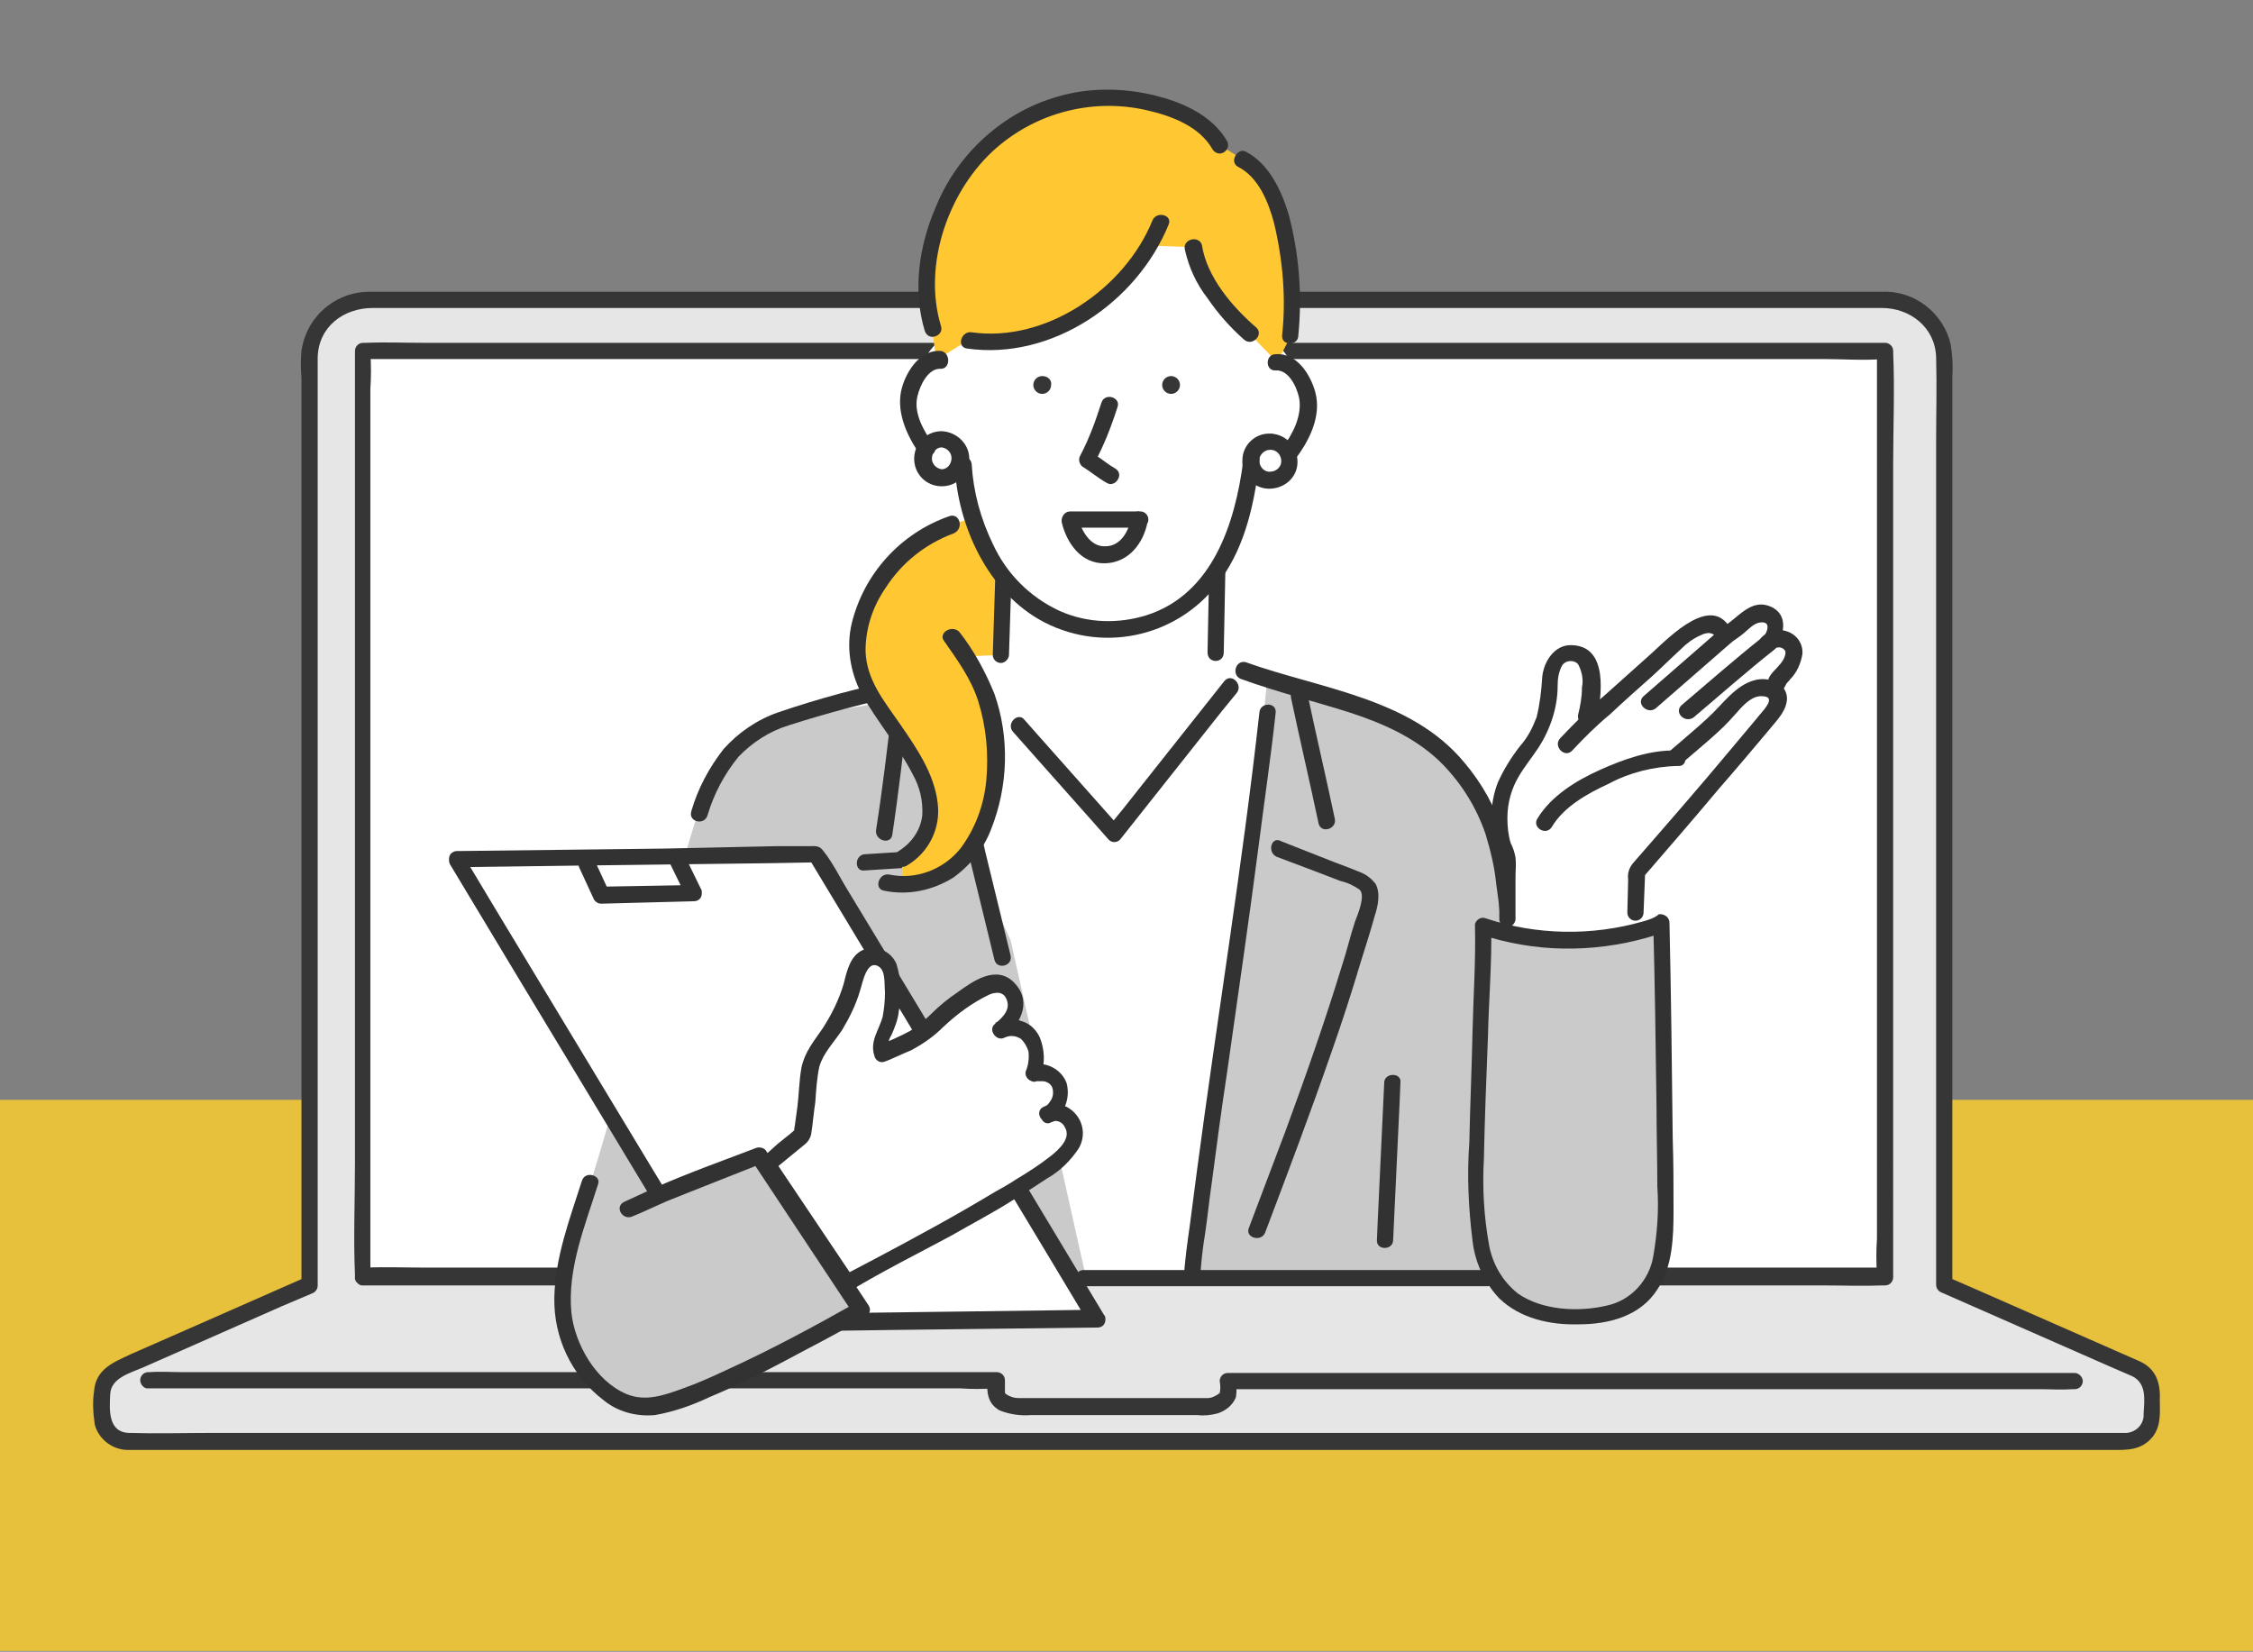 <?xml version="1.0" encoding="utf-8"?>
<!-- Generator: Adobe Illustrator 26.0.2, SVG Export Plug-In . SVG Version: 6.00 Build 0)  -->
<svg version="1.1" id="レイヤー_1" xmlns="http://www.w3.org/2000/svg" xmlns:xlink="http://www.w3.org/1999/xlink" x="0px"
	 y="0px" viewBox="0 0 278 203.8" style="enable-background:new 0 0 278 203.8;" xml:space="preserve">
<rect x="0" y="0" width="278" height="203.8" fill="#808080" stroke="none"/>
<style type="text/css">
	.st0{fill:#E7C13B;}
	.st1{fill:#E6E6E6;}
	.st2{fill:#363636;}
	.st3{fill:#FFFFFF;}
	.st4{fill:#CACACA;}
	.st5{fill:#323232;}
	.st6{fill:#FFC832;}
</style>
<rect y="135.7" class="st0" width="278" height="68"/>
<path class="st1" d="M263.6,168.9l-23.7-10.4V44.1c-0.1-4-3.4-7.2-7.4-7.1c0,0,0,0,0,0h-187c-4-0.1-7.3,3.1-7.3,7.1c0,0,0,0,0,0.1
	v114.3l-23.7,10.4c-1.2,0.5-1.9,1.7-1.9,2.9v2.8c0,1.8,1.4,3.2,3.2,3.2h246.5c1.8,0,3.2-1.4,3.3-3.2c0,0,0,0,0,0v-2.8
	C265.5,170.6,264.8,169.4,263.6,168.9z"/>
<path class="st2" d="M264.1,168l-20.7-9.1l-3-1.3l0.5,0.9V46.4c0.1-1.3,0-2.6-0.2-3.9c-0.9-3.9-4.5-6.7-8.5-6.5H45.8
	c-4.3-0.1-8,3-8.6,7.3c-0.1,1.1-0.1,2.2,0,3.3v111.9l0.5-0.9l-13.4,5.9l-8.2,3.6c-2.1,1-4.3,1.8-4.5,4.6c-0.2,1.4-0.1,2.7,0.1,4.1
	c0.5,1.8,2.2,3.1,4.1,3.1h244.7c1.9,0,3.7,0.1,5.1-1.6c1.1-1.4,0.9-3,0.9-4.6C266.6,170.6,266,168.9,264.1,168
	c-1.1-0.6-2.2,1.2-1,1.8c1.8,0.9,1.5,2.9,1.4,4.6c0.1,1.3-0.9,2.3-2.1,2.4c0,0-0.1,0-0.1,0c-0.3,0-0.5,0-0.8,0H26.2
	c-3.4,0-6.9,0.1-10.3,0c-2.6-0.1-2.4-2.9-2.3-4.8c0.1-2,2.5-2.6,4.1-3.3l17-7.5l4-1.7c0.3-0.2,0.5-0.5,0.5-0.9V46.9
	c0-0.9,0-1.9,0-2.8c0.1-3.8,3.2-6.1,6.8-6.1c3.1,0,6.3,0,9.5,0h176.7c3.5,0,6.6,2.4,6.7,6.1c0.1,3.5,0,7,0,10.5v103.9
	c0,0.4,0.2,0.7,0.5,0.9l20.7,9.1l3,1.3C264.3,170.3,265.3,168.5,264.1,168z"/>
<rect x="44.7" y="43.3" class="st3" width="187.9" height="114.2"/>
<path class="st2" d="M44.7,158.6H225c2.4,0,4.9,0.1,7.3,0h0.3c0.6,0,1-0.5,1-1V57.3c0-4.6,0.2-9.2,0-13.8v-0.2c0-0.6-0.5-1-1-1H52.4
	c-2.4,0-4.9-0.1-7.3,0h-0.3c-0.6,0-1,0.5-1,1v100.2c0,4.6-0.2,9.2,0,13.8v0.2C43.7,158.1,44.2,158.5,44.7,158.6c0.6,0,1-0.5,1-1V48
	c0.1-1.5,0.1-3,0-4.5c0-0.1,0-0.1,0-0.2l-1,1H225c2.4,0,4.9,0.2,7.3,0h0.3l-1-1v109.5c-0.1,1.5-0.1,3,0,4.4c0,0.1,0,0.1,0,0.2l1-1
	H52.4c-2.4,0-4.9-0.1-7.3,0h-0.3c-0.6,0-1,0.5-1,1S44.1,158.6,44.7,158.6z"/>
<path class="st2" d="M18.3,171.3h100.2c1.4,0.1,2.7,0.1,4.1,0h0.2l-1-1c0,1.5,0,2.8,1.5,3.7c1.2,0.5,2.6,0.7,3.9,0.6h20.6
	c0.8,0.1,1.6,0,2.4-0.2c1-0.3,1.9-1,2.3-2c0.1-0.6,0.1-1.3,0-2l-1,1h100.1c1.4,0,2.8,0.1,4.2,0h0.2c0.6,0,1-0.5,1-1s-0.5-1-1-1
	H151.5c-0.6,0-1,0.5-1,1c0.1,0.5,0.1,1,0,1.5c-0.1,0.3,0-0.2,0-0.1c-0.1,0.2-0.3,0.3-0.5,0.4c-0.3,0.2-0.7,0.3-1,0.3
	c-0.4,0-0.9,0-1.3,0h-18c-1.3,0-2.7,0-4,0c-0.6,0-1.2-0.2-1.7-0.6c0.1,0.2,0,0,0-0.2v-1.4c0-0.6-0.5-1-1-1H22.6
	c-1.4,0-2.8-0.1-4.1,0c-0.1,0-0.1,0-0.2,0c-0.6,0-1,0.5-1,1S17.8,171.4,18.3,171.3L18.3,171.3z"/>
<polygon class="st3" points="150.8,70.4 124.1,69 123.7,80.2 116.3,81.8 117.9,157.7 154.5,157.7 157.5,84.1 150.8,81.9 "/>
<path class="st4" d="M72,148.8l23.3,1.1l15-49.7l-24-0.4C83.9,106.8,77.7,130.5,72,148.8z"/>
<path class="st4" d="M183.8,101.3c-0.9-2.2-2.2-4.2-3.6-6.1c-1.4-1.7-3.1-3.3-4.9-4.5c-4.2-2.8-9.2-4.1-14.8-5.7l-0.2,0.7l0,0
	l-4-1.3c-0.5,4.8-1.2,13.8-2,19.9c-2.4,17.4-6.7,39.6-8.3,53.3c0,0,7.4,0.4,7.8,0h32.7c0,0,0-45.2-0.1-46.6
	C186,107.8,185.2,104.5,183.8,101.3z"/>
<path class="st4" d="M120.7,107.3c1.9-2.3,0.1-4.9-1.4-8c-1.1-2.4-1.3-8.6-2.7-10.7c-0.5-0.7-2.1-3.5-2.5-4.1l-6.7,2.4
	c-4,0.9-8.4,0.8-12.1,2.4c-4.8,2-7.4,6.3-8.9,11.1l-1.7,58.3l49.3-1.1l-9.3-41.6L120.7,107.3z"/>
<path class="st5" d="M153.2,83.8c4.4,1.6,8.9,2.7,13.3,4.1c4,1.3,7.9,3,11,5.9c2.6,2.5,4.6,5.6,5.8,9.1c0.6,2,1.1,4,1.3,6
	c0.8,5.6,1.2,11.3,1.3,16.9c0.2,6.1,0.2,12.1,0.2,18.2c0,4.6-0.2,9.1-0.1,13.7c0,0.6,0.5,1,1,1s1-0.5,1-1c-0.1-10.2,0.3-20.3,0-30.5
	c-0.1-6-0.5-11.9-1.2-17.8c-0.3-2.2-0.7-4.4-1.3-6.6c-1-3.2-2.6-6.1-4.8-8.7c-6.6-8-17.8-9.1-27-12.4
	C152.4,81.4,151.9,83.4,153.2,83.8L153.2,83.8z"/>
<path class="st5" d="M170.8,133.6l-0.8,17l-0.1,2.4c-0.1,1.3,2,1.3,2,0l0.8-17l0.1-2.4C173,132.3,170.8,132.3,170.8,133.6
	L170.8,133.6z"/>
<path class="st5" d="M111.3,83.8c-5.2,1-10.3,2.4-15.3,4.1c-2.6,0.9-4.9,2.5-6.7,4.5c-1.8,2.3-3.2,4.9-4,7.7c-0.4,1.3,1.6,1.8,2,0.5
	c0.8-2.7,2.1-5.1,3.8-7.2c1.7-1.8,3.9-3.2,6.2-3.9c4.7-1.5,9.5-2.8,14.4-3.8C113.1,85.5,112.6,83.5,111.3,83.8L111.3,83.8z"/>
<path class="st5" d="M114.5,84.8l7.2,29.5l1,4.1c0.3,1.3,2.3,0.8,2-0.5l-7.2-29.5l-1-4.1C116.2,83,114.2,83.5,114.5,84.8z"/>
<path class="st5" d="M155.4,87.9c-2.1,18.9-5.2,37.6-7.7,56.5c-0.3,2.3-0.6,4.6-0.9,6.9c-0.3,2.1-0.6,4.2-0.7,6.3c0,0.6,0.5,1,1,1
	c0.6,0,1-0.5,1-1c0.1-1.8,0.3-3.6,0.6-5.4c0.3-2,0.5-4.1,0.8-6.1c0.6-4.6,1.2-9.1,1.9-13.7c1.3-9.3,2.7-18.7,3.9-28
	c0.7-5.5,1.5-10.9,2.1-16.4C157.6,86.6,155.5,86.6,155.4,87.9L155.4,87.9z"/>
<path class="st5" d="M159.3,86.1c1.1,5.2,2.3,10.3,3.4,15.5c0.3,1.3,2.3,0.7,2-0.6c-1.1-5.2-2.3-10.3-3.4-15.5
	C161,84.2,159,84.8,159.3,86.1z"/>
<path class="st5" d="M157.5,105.7l5.3,2l2.6,1c0.9,0.2,1.7,0.6,2.4,1.1c0.7,0.8-0.3,3.1-0.6,3.9c-0.6,1.8-1,3.6-1.6,5.4
	c-2.1,6.9-4.5,13.7-7,20.5c-1.5,4-3,7.9-4.5,11.9c-0.5,1.2,1.5,1.8,2,0.6c2.8-7.4,5.6-14.8,8.2-22.3c1.3-3.7,2.5-7.4,3.6-11.1
	c0.6-1.9,1.2-3.8,1.7-5.6c0.4-1.2,0.8-2.9,0.1-4.1c-0.5-0.6-1.1-1.1-1.9-1.4c-1-0.4-2-0.8-3.1-1.2l-6.6-2.6
	C156.9,103.1,156.3,105.1,157.5,105.7L157.5,105.7z"/>
<path class="st5" d="M110.1,87.1c-0.6,5.1-1.2,10.2-2,15.3c-0.2,1.3,1.8,1.9,2,0.6c0.8-5.3,1.4-10.6,2-15.9
	C112.3,85.7,110.3,85.7,110.1,87.1L110.1,87.1z"/>
<path class="st5" d="M125,90.3l10.3,11.6l1.5,1.7c0.4,0.4,1,0.4,1.4,0c0,0,0,0,0,0l12.6-15.9l1.8-2.2c0.8-1-0.6-2.5-1.5-1.5
	l-12.6,15.9l-1.8,2.2h1.5l-10.3-11.6l-1.5-1.7C125.6,87.8,124.1,89.3,125,90.3z"/>
<path class="st5" d="M114.6,104.9l-7.9,0.5c-1.3,0.1-1.3,2.2,0,2l7.9-0.5C115.9,106.8,115.9,104.7,114.6,104.9L114.6,104.9z"/>
<path class="st6" d="M117.4,64.7c-7,2.4-11.6,9.6-11.6,15c-0.1,2.5,0.7,4.9,2.2,6.9l1.4,2c1.5,2.1,2.9,4.4,4.1,6.7
	c1.8,3.8,2,7.9-2.2,10.6l0,3.3c2.5,0.1,4.9-0.9,6.8-2.6c3.8-3.5,5.2-9.9,4.7-15.3c-0.1-0.7-0.2-1.4-0.3-2.1c-0.5-3-1.6-5.8-3.4-8.2
	l4.4-0.2l0.3-9.4l0.1-0.1c-1.7-2.2-3-4.7-3.8-7.4L117.4,64.7z"/>
<path class="st5" d="M117.1,63.7c-6,2.1-10.5,7.1-12,13.2c-0.7,2.9-0.2,6,1.2,8.7c1.9,3.4,4.5,6.4,6.3,9.9c0.9,1.6,1.3,3.3,1.2,5.1
	c-0.2,1.8-1.3,3.4-2.9,4.4c-1.1,0.7-0.1,2.5,1,1.8c2.7-1.6,4.2-4.6,3.8-7.7c-0.4-3.6-2.6-6.8-4.6-9.7s-4.2-5.5-4.3-9.1
	c0-2.8,0.9-5.5,2.5-7.8c2-3.1,4.9-5.4,8.4-6.7C119,65.2,118.4,63.2,117.1,63.7L117.1,63.7z"/>
<path class="st5" d="M116.5,79.1c1.6,2.3,3.3,4.6,4.2,7.4c1,3.2,1.3,6.5,1,9.8c-0.3,3.1-1.4,6-3.2,8.4c-2.1,2.6-5.5,3.9-8.8,3.2
	c-1.3-0.2-1.9,1.8-0.6,2c2.9,0.6,5.9,0,8.5-1.6c2.1-1.5,3.8-3.6,4.7-6c2.1-5.3,2.3-11.3,0.4-16.7c-1.1-2.7-2.5-5.3-4.3-7.6
	C117.5,77,115.7,78.1,116.5,79.1L116.5,79.1z"/>
<path class="st3" d="M159.4,44.7c-1-1.2-1.5-2.6-3-2.1c1.5-4.1,0.2-8-1.8-11.9c-2-3.9-5.4-6.9-9.6-8.2l-0.1,3.8
	c-3,6-8.5,10.4-15.1,11.9c-5.3,1.2-11.6,0.7-15,5c-1.6,2-2.6,6.6-1.7,9c1,2.3,2.5,3.9,5,3.9c0.3,7.1,3.8,15.3,9.8,18.9
	c5.6,3.2,12.6,2.8,17.8-1.1c4.9-3.9,7.2-12.8,8.8-18.8c0,1.7,2.6,1.4,4.2,1s1.5-2,1.8-3.7s0.9-1.8,0.5-3.5
	C160.9,47.4,160.3,46,159.4,44.7z"/>
<path class="st6" d="M153.4,19.7l-2.9-1.8c-3-5.4-14-7-19.9-5.1c-5.1,1.5-9.5,4.9-12.4,9.4c-3.2,5.2-5.1,12.2-3.2,18.2l0.5,3.9h0.2
	l3.9-2.4c8.5,1.3,17.8-4.2,22.2-11.6l5.3,0.2c0.6,3.6,4.3,8.3,7,10.6l3.3,3.4c0.1,0,0.2,0,0.3,0l1.6-3.1
	C160.2,29.8,157.5,21.8,153.4,19.7z"/>
<path class="st3" d="M156.8,54.5c-1.3,0-2.3,1-2.4,2.3c0,0,0,0.1,0,0.1c0.1,1.3,1.2,2.3,2.5,2.2c1.2-0.1,2.2-1,2.2-2.2
	c0-0.3-0.1-0.6-0.2-0.9C158.6,55.1,157.7,54.5,156.8,54.5z"/>
<path class="st3" d="M116.2,54.3c-0.8,0-1.6,0.4-2,1.1c-0.3,0.4-0.4,0.8-0.4,1.3c0,1.3,1.1,2.4,2.4,2.4c1.1,0,2.1-0.7,2.3-1.8
	c0.1-0.2,0.1-0.4,0.1-0.6C118.6,55.3,117.5,54.3,116.2,54.3z"/>
<path class="st5" d="M117.8,57.3c0.3,7.5,4.1,15.9,11.1,19.5c7.6,3.9,16.9,1.6,21.8-5.4c3-4.2,4.1-9.4,4.7-14.5c0.2-1.3-1.9-1.3-2,0
	c-1,7.7-3.8,16.4-11.9,19c-3.5,1.1-7.3,1-10.7-0.5c-3.7-1.7-6.6-4.6-8.3-8.3c-1.5-3.1-2.4-6.4-2.6-9.8C119.8,56,117.8,56,117.8,57.3
	L117.8,57.3z"/>
<path class="st5" d="M135.9,49.7c-0.7,2.2-1.5,4.4-2.6,6.5c-0.3,0.5-0.1,1.1,0.3,1.4c0,0,0,0,0,0c1,0.6,1.9,1.4,3,2
	c1,0.6,2.2-1.1,1-1.8c-1.2-0.7-1.9-1.4-3-2l0.4,1.4c1.2-2.2,2.1-4.5,2.9-7C138.3,49,136.3,48.4,135.9,49.7L135.9,49.7z"/>
<path class="st5" d="M151,80.5l0.2-10.2c0-0.6-0.5-1-1-1s-1,0.5-1,1L149,80.5C149,81.9,151,81.9,151,80.5L151,80.5z"/>
<path class="st5" d="M122.8,71.4l-0.3,9.4c0,0.6,0.5,1,1,1s1-0.5,1-1l0.3-9.4C124.8,70.1,122.8,70.1,122.8,71.4z"/>
<path class="st5" d="M151.4,17.4c-1.6-2.8-4.7-4.4-7.7-5.3c-3.4-1-6.9-1.3-10.4-0.8c-3.8,0.6-7.3,2.1-10.3,4.4c-3.4,2.6-6,6-7.6,10
	c-2,4.7-2.8,10.1-1.3,15.1c0.2,0.6,0.7,0.9,1.3,0.7c0.6-0.2,0.9-0.7,0.7-1.3c-2.3-7.6,1-16.9,6.9-22c5.1-4.4,12-6.1,18.5-4.6
	c3.1,0.7,6.5,2,8.1,4.8c0.3,0.5,0.9,0.7,1.4,0.4C151.5,18.5,151.7,17.9,151.4,17.4L151.4,17.4L151.4,17.4z"/>
<path class="st5" d="M116.1,43.3c-2.5-0.2-4.2,2.4-4.8,4.5c-0.8,2.8,0.5,5.8,2.1,8.1c0.8,1,2.6,0,1.8-1c-1.2-1.7-2.5-3.9-2-6
	c0.3-1.3,1.3-3.5,2.9-3.4C117.3,45.5,117.3,43.5,116.1,43.3L116.1,43.3z"/>
<path class="st5" d="M157.4,45.7c1.6-0.1,2.6,2,2.9,3.4c0.4,2.2-0.8,4.5-2.1,6.2c-0.8,1,0.6,2.5,1.5,1.5c1.8-2.3,3.4-5.4,2.6-8.4
	c-0.6-2.2-2.3-4.9-4.9-4.7C156.1,43.7,156.1,45.8,157.4,45.7L157.4,45.7z"/>
<path class="st5" d="M152.8,20.6c2.5,1.3,3.7,4.3,4.4,6.9c1.1,4.6,1.5,9.3,1,13.9c-0.1,1.3,2,1.3,2,0c0.5-5,0.1-10.1-1.2-15
	c-0.9-2.9-2.4-6.2-5.3-7.7C152.7,18.2,151.6,20,152.8,20.6L152.8,20.6z"/>
<path class="st5" d="M146.2,30.8c0.5,2.2,1.4,4.2,2.8,6c1.3,1.9,2.8,3.6,4.5,5.1c1,0.9,2.5-0.6,1.5-1.5c-2.9-2.5-6.1-6.2-6.7-10.2
	C147.9,29,145.9,29.5,146.2,30.8L146.2,30.8z"/>
<path class="st5" d="M142.2,27.2c-3.4,8.4-13.1,15.1-22.3,13.8c-1.3-0.2-1.9,1.8-0.6,2c10.5,1.5,21-5.7,24.9-15.3
	C144.7,26.5,142.7,26,142.2,27.2L142.2,27.2z"/>
<path class="st5" d="M116.2,53.2c-1.9,0-3.4,1.5-3.4,3.4s1.5,3.4,3.4,3.4c1.9,0,3.4-1.5,3.4-3.4c0,0,0,0,0,0
	C119.6,54.8,118.1,53.3,116.2,53.2c-1.3-0.1-1.3,2,0,2c0.7,0.1,1.3,0.7,1.2,1.5c-0.1,0.7-0.6,1.2-1.2,1.2c-0.7-0.1-1.3-0.7-1.2-1.5
	c0.1-0.7,0.6-1.2,1.2-1.2C117.5,55.2,117.6,53.2,116.2,53.2z"/>
<path class="st5" d="M156.8,53.5c-1.9-0.1-3.5,1.4-3.5,3.3c-0.1,1.9,1.4,3.5,3.3,3.5s3.5-1.4,3.5-3.3
	C160.1,55.1,158.7,53.6,156.8,53.5c-1.3-0.1-1.3,2,0,2c0.7,0,1.3,0.6,1.3,1.4c0,0.7-0.6,1.3-1.4,1.3c-0.1,0-0.2,0-0.2,0
	c-0.7-0.1-1.2-0.8-1.1-1.6c0.1-0.6,0.7-1.1,1.3-1.1C158.1,55.5,158.1,53.4,156.8,53.5z"/>
<path class="st5" d="M140.7,63.1h-8.6c-0.6,0-1,0.4-1.1,1c0,0.1,0,0.2,0,0.3c0.6,2.6,2.4,5.2,5.4,5.1c2.9-0.1,4.7-2.5,5.2-5.1
	c0.2-1.3-1.8-1.9-2-0.6c-0.3,1.7-1.3,3.6-3.2,3.6c-1.9,0.1-3-2-3.4-3.6l-1,1.3h8.6c0.6,0,1.1-0.4,1.1-1
	C141.7,63.6,141.3,63.1,140.7,63.1z"/>
<path class="st2" d="M128.6,46.4c-0.6,0-1.1,0.5-1.1,1.1c0,0.6,0.5,1.1,1.1,1.1c0.6,0,1.1-0.5,1.1-1.1
	C129.8,46.9,129.3,46.4,128.6,46.4C128.7,46.4,128.7,46.4,128.6,46.4z"/>
<path class="st2" d="M144.5,46.4c-0.6,0-1.1,0.5-1.1,1.1c0,0.6,0.5,1.1,1.1,1.1c0.6,0,1.1-0.5,1.1-1.1v0
	C145.6,46.9,145.1,46.4,144.5,46.4C144.5,46.4,144.5,46.4,144.5,46.4z"/>
<path class="st3" d="M220.9,79.3c-0.7-0.7-1.9-0.8-2.6,0c0,0,0,0,0,0l0,0l-0.1,0.1c0.3-0.4,1.6-2.5,0.3-3.4
	c-0.7-0.5-1.6-0.5-2.4-0.2c-1,0.4-2.4,2.1-3.4,2.5c-0.2-0.5-0.5-0.9-0.9-1.2c-1.8-0.9-4.2,1-5.4,2.2c-1.2,1.2-6.4,5.8-9.9,9.1
	l-0.4-0.1c0.6-3.1,0.8-6.4-0.7-7.3c-0.9-0.7-2.1-0.6-2.9,0.1c-1.3,1.6-1,2.9-1.1,3.9c-0.5,4.3-0.9,4.8-2.7,7.4
	c-1,1.2-1.9,2.6-2.6,4.1c-1.2,2.9-1.2,6.3,0.1,9.2v9c4.6,1.5,6.1,1.5,10.6,1c1.7-0.1,3.5-0.5,5.1-1v-2.3l0.2-5
	c0,0,12.7-14.8,16.8-19.7c0.5-0.6,1-1.9,0.1-2.6c-0.1-0.1-0.2-0.1-0.3-0.2l0.1-0.2c1.1-0.9,0.2-0.4,1.1-1.4S222.3,80.5,220.9,79.3z"
	/>
<path class="st4" d="M203,114.7c-2.1,0.6-4.2,1-6.4,1.2c-4.6,0.4-9.2-0.1-13.6-1.6v0.5c-0.2,6.9-0.5,17-0.7,23.8
	c-0.1,3.6-0.3,7.1-0.1,10.6c0.4,5.6,1.4,13.2,12.3,13.2c1.2,0,2.4-0.1,3.6-0.3c5.7-1.2,7.4-5.7,7.4-12.2c0-5.7-0.2-24.9-0.5-35.9
	C204.5,114.3,203.7,114.5,203,114.7z"/>
<path class="st5" d="M202.7,113.7c-6.3,1.8-13.1,1.7-19.4-0.4c-0.5-0.2-1.1,0.1-1.3,0.7c0,0.1,0,0.2,0,0.3c0.1,4.3-0.2,8.6-0.3,12.9
	c-0.1,4.6-0.3,9.2-0.4,13.8c-0.3,4-0.1,8.1,0.4,12.1c0.3,2.7,1.5,5.2,3.3,7.1c2.6,2.5,6.3,3.3,9.8,3.2c3.7,0,7.6-1,9.7-4.3
	c1.9-2.8,2-6.5,2-9.8c0-2.9,0-5.8-0.1-8.8c-0.1-8.9-0.2-17.7-0.4-26.6c0-0.6-0.4-1-1-1.1c-0.1,0-0.2,0-0.3,0
	C204.1,113.3,203.4,113.5,202.7,113.7c-0.6,0.2-1,0.8-0.8,1.3c0.2,0.6,0.7,0.9,1.3,0.7l0,0c0.7-0.2,1.4-0.4,2.1-0.7l-1.3-1
	c0.2,7.5,0.3,15,0.4,22.6c0,3.3,0.1,6.5,0.1,9.8c0.2,2.9,0,5.7-0.5,8.6c-0.5,3-2.8,5.5-5.8,6.1c-3.4,0.8-7.9,0.6-10.9-1.5
	c-1.9-1.5-3.2-3.7-3.6-6.2c-0.6-3.4-0.8-6.9-0.6-10.4c0.1-5,0.3-10,0.5-15.1c0.1-4.5,0.5-9.1,0.4-13.6l-1.3,1
	c6.6,2.2,13.7,2.3,20.5,0.4c0.6-0.1,1-0.7,0.8-1.3C203.9,113.9,203.3,113.6,202.7,113.7z"/>
<path class="st5" d="M202.8,112.6l0.2-5l-0.3,0.7c3.2-3.7,6.4-7.4,9.5-11.1c2.1-2.4,4.2-4.9,6.3-7.4c0.9-1.1,2-2.2,2-3.7
	c-0.1-1.9-2.3-2.6-3.9-2.2c-2.5,0.6-4.1,3.1-5.9,4.7c-1.5,1.4-3.1,2.7-4.7,4.1c-1,0.9,0.5,2.4,1.5,1.5c1.5-1.3,3.1-2.6,4.5-3.9
	c0.9-0.8,1.7-1.7,2.5-2.6c0.8-0.9,1.8-1.9,3-1.8c1.9,0.1-0.2,2-0.7,2.7l-3.1,3.7c-4,4.8-8.1,9.5-12.2,14.2c-0.5,0.6-0.7,1.3-0.6,2
	l-0.1,4.1c0,0.6,0.5,1,1,1C202.4,113.6,202.8,113.1,202.8,112.6L202.8,112.6z"/>
<path class="st5" d="M206.9,92.6c-3.3-0.1-6.6,1.1-9.5,2.4s-6,3.2-7.7,6c-0.7,1.1,1.1,2.2,1.8,1c1.5-2.5,4.4-4.1,7-5.3
	c2.6-1.4,5.5-2.1,8.5-2.2C208.3,94.7,208.3,92.6,206.9,92.6L206.9,92.6z"/>
<path class="st5" d="M219,80c1.1-1.5,1.7-3.9-0.2-5c-2.8-1.5-4.4,1.5-6.5,2.5l1.4,0.4c-2.3-4.9-7.6,0.6-9.9,2.7
	c-1.9,1.7-3.8,3.4-5.7,5.1c-2,1.7-3.8,3.5-5.6,5.4c-0.9,1,0.6,2.5,1.5,1.5c1.5-1.6,3-3.1,4.7-4.5c1.7-1.6,3.5-3.2,5.2-4.7
	c1.2-1.1,2.3-2.2,3.5-3.3c0.7-0.7,1.5-1.3,2.4-1.7c1-0.5,1.7-0.4,2.2,0.6c0.3,0.5,0.9,0.7,1.4,0.4c0,0,0,0,0,0
	c0.6-0.4,1.2-0.8,1.8-1.3c0.6-0.5,1.2-1.2,2-1.3c1.6-0.2,0.7,1.6,0.1,2.2C216.4,79.9,218.2,81,219,80L219,80z"/>
<path class="st5" d="M219.4,85.7c0.4-0.3,0.7-0.7,0.9-1.1c0,0,0,0,0.1-0.2s0.4-0.4,0.5-0.6c0.8-0.8,1.3-1.9,1.5-3.1
	c0.1-1.3-0.7-2.4-1.9-2.8c-1.1-0.4-2.3-0.1-3.1,0.7c-1,0.9,0.5,2.3,1.5,1.5c0.3-0.3,0.9-0.3,1.2,0c0.1,0.1,0.2,0.2,0.2,0.3
	c0.1,0.5-0.4,1.3-0.7,1.6c-0.3,0.4-0.9,0.9-1.2,1.4c-0.1,0.2-0.2,0.3-0.2,0.5c0,0.1,0,0.1,0.1-0.1c-0.1,0.1-0.3,0.3-0.4,0.4
	C216.9,85.1,218.4,86.5,219.4,85.7L219.4,85.7z"/>
<path class="st5" d="M197,89c0.6-3,1.6-9.4-3.2-9.4c-2,0-3.3,2-3.5,3.9c-0.1,1.7-0.3,3.4-0.7,5c-0.5,1.3-1.1,2.5-2,3.5
	c-1.1,1.4-2.1,3-2.8,4.6c-0.7,1.8-0.9,3.8-0.7,5.7c0.2,1.1,0.4,2.2,0.8,3.3c0.1,0.3,0.1,0.6,0.1,0.9v6.9c0,0.6,0.5,1,1,1s1-0.5,1-1
	v-5.2c0-0.8,0.1-1.6,0-2.4c-0.1-0.6-0.3-1.2-0.6-1.8c-0.3-1-0.4-2-0.4-3.1c0-1.8,0.5-3.6,1.4-5.1c0.7-1.2,1.6-2.3,2.4-3.5
	c1.5-2.3,2.4-5,2.4-7.7c0-0.8,0.1-1.6,0.5-2.4c0.3-0.6,1.1-0.8,1.7-0.5c0.2,0.1,0.3,0.2,0.4,0.4c0.4,0.8,0.6,1.8,0.4,2.7
	c0,1.2-0.2,2.3-0.5,3.5C194.7,89.8,196.7,90.4,197,89L197,89z"/>
<path class="st5" d="M217.5,78.6c-3.4,2.7-6.7,5.6-10,8.4c-1,0.9,0.4,2.3,1.5,1.5c3.3-2.8,6.6-5.7,10-8.4
	C220,79.2,218.6,77.7,217.5,78.6L217.5,78.6z"/>
<path class="st5" d="M212.1,77.8l-9.3,8.1c-1,0.9,0.5,2.3,1.5,1.5c3.1-2.7,6.2-5.4,9.3-8.1C214.6,78.4,213.1,76.9,212.1,77.8z"/>
<polygon class="st3" points="56.4,106 90.9,163.3 135.3,162.8 100.8,105.5 "/>
<path class="st5" d="M55.5,106.6l8.6,14.3l16.3,27l6.5,10.8c1,1.6,1.9,3.5,3.1,5c0.5,0.7,1,0.6,1.7,0.6h4l14.1-0.2l25.1-0.3h0.5
	c0.6,0,1-0.4,1-1c0-0.2,0-0.4-0.2-0.6l-8.6-14.3l-16.3-27l-6.6-10.9c-1-1.6-1.9-3.5-3.1-5c-0.5-0.7-1-0.6-1.7-0.6h-4L82,104.7
	L56.9,105h-0.5c-0.6,0-1,0.5-1,1c0,0.6,0.5,1,1,1l14.9-0.2l23.9-0.3l5.5-0.1l-0.9-0.5l11.7,19.4l18.6,30.9l4.2,7l0.9-1.6l-14.9,0.2
	l-24,0.3l-5.5,0.1l0.9,0.5l-11.7-19.3l-18.6-30.8l-4.2-7c-0.3-0.5-0.9-0.7-1.4-0.4C55.4,105.4,55.3,106.1,55.5,106.6L55.5,106.6z"/>
<path class="st5" d="M71.5,107.1l1.8,3.9c0.2,0.3,0.5,0.5,0.9,0.5l11.4-0.3c0.6,0,1-0.4,1-1c0-0.2,0-0.4-0.1-0.5l-2-4.1
	c-0.6-1.2-2.4-0.1-1.8,1l2,4.1l0.9-1.5l-11.4,0.2l0.9,0.5l-1.8-3.9C72.7,104.8,70.9,105.9,71.5,107.1L71.5,107.1z"/>
<path class="st4" d="M80,148.4l-1.7-3.1l-2.8-3.7l-2.6,4.4l-1.8,5.8c-1.3,3.5-1.7,7.3-1.4,11c0.7,4.6,5,11.1,10.2,10.9
	c1.3-0.1,2.6-0.4,3.8-0.9c7.6-2.6,16.2-7.6,22.8-12l-12.3-17.4L80,148.4z"/>
<path class="st3" d="M129.3,137.5c0.1-0.1,2.4-1.7,1.1-4.1c-0.8-1.5-3.1-1-3.1-1c0.3-0.9,0.4-1.8,0.4-2.7c-0.2-0.7-1-2.4-2-2.5
	c-0.7-0.1-1.9-0.4-2.5,0.1c1.3-1,2.5-2.6,1.7-4.2c-0.3-0.9-1.1-1.5-2-1.5c-1,0.1-1.9,0.5-2.8,1c-2.6,1.4-4.6,3.5-6.9,5.4
	c-1.5,0.8-3,1.6-4.6,2.2c-0.2-0.7-0.2-1.4,0.1-2.1c1.1-2.1,1.6-4.4,1.2-6.8c0-0.8-0.2-1.5-0.6-2.2c-0.5-0.6-1.3-1-2.1-0.8
	c-1.2,0.2-1.6,1.6-2,2.8c-0.7,2.8-2,5.4-3.8,7.7c-1.5,1.8-1.7,3.4-1.8,5.7c-0.1,1.8-0.7,5.9-0.7,5.9l-4.4,3.6l9.8,14.6
	c0.2-0.1,17.1-9.2,22-12.4c1.1-0.7,2.2-1.4,3.1-2c1.2-0.7,3.5-3.2,3.1-4.5C131.6,136.4,129.4,137.4,129.3,137.5z"/>
<path class="st5" d="M129.8,138.4c1.6-1,2.3-3,1.8-4.8c-0.7-1.8-2.7-2.7-4.5-2.2l1.3,1.3c0.6-1.5,0.5-3.2-0.1-4.7
	c-0.4-0.9-1.2-1.7-2.2-2c-1.1-0.4-2.3-0.3-3.3,0.2l1.3,1.6c2-1.7,3.2-4.4,1-6.6s-5.1-0.1-6.9,1.2c-1.2,0.8-2.3,1.7-3.3,2.7
	c-0.8,0.8-1.7,1.5-2.6,2.1c-1.3,0.7-2.7,1.3-4.1,1.9l1.5,0.6c-0.2-0.7-0.1-1.4,0.3-2c0.4-0.9,0.8-1.9,0.9-2.9c0.4-2,0.3-4-0.3-5.9
	c-0.7-1.6-2.5-2.3-4.1-1.7c-1.6,0.7-2,2.6-2.4,4.2c-0.6,2-1.5,3.8-2.6,5.5c-1.1,1.6-2.2,2.9-2.6,4.8c-0.3,1.6-0.3,3.2-0.5,4.8
	c-0.1,0.7-0.2,1.5-0.3,2.2c0,0.2-0.1,0.4-0.1,0.7s-0.2,0.5,0.1,0.1c0.3-0.4-0.5,0.3-0.6,0.4l-1.5,1.2l-2,1.8
	c-0.3,0.3-0.4,0.9-0.2,1.3l9.8,14.6c0.3,0.5,0.9,0.7,1.4,0.4c0,0,0,0,0,0c4-2.4,8.2-4.5,12.3-6.7c2.6-1.5,5.3-2.9,7.8-4.5
	c1.4-0.8,2.7-1.7,4.1-2.6c1.6-0.9,2.9-2.2,3.9-3.7c1-1.7,0.5-3.8-1.1-4.9c-1-0.7-2.2-0.8-3.3-0.2
	C127.6,137.2,128.6,138.9,129.8,138.4c-0.3,0.2,0.3-0.1,0.4-0.1c0.5,0,1,0.3,1.2,0.8c0.8,1.3-0.7,2.7-1.7,3.5
	c-1.4,1.1-2.8,2-4.3,2.9c-0.9,0.6-1.8,1.1-2.7,1.6c-4.8,2.9-9.8,5.6-14.7,8.2c-1.3,0.7-2.7,1.4-4,2.1l1.4,0.4l-9.8-14.6l-0.2,1.2
	l3.9-3.2c0.4-0.3,0.7-0.8,0.8-1.3c0.2-1.3,0.3-2.6,0.5-3.9c0.1-1.5,0.2-3,0.5-4.4c0.5-1.7,1.8-3,2.8-4.5c0.9-1.5,1.7-3.1,2.2-4.8
	c0.3-0.8,0.8-4.1,2.4-3c0.8,0.6,0.6,2.2,0.7,3.1c0,1-0.1,2.1-0.3,3.1c-0.5,1.7-1.6,3-1,4.8c0.1,0.5,0.7,0.9,1.2,0.7
	c0.1,0,0.2-0.1,0.3-0.1c1-0.4,2-0.9,3-1.3c1.5-0.8,2.8-1.7,4-2.9c1.7-1.6,3.6-3,5.7-4c1-0.4,1.9-0.3,2.2,0.9s-0.8,2.1-1.6,2.8
	c-0.8,0.7,0.3,2.2,1.3,1.6c0.7-0.3,1.4-0.2,2,0.2c0.4,0.4,0.7,0.9,0.9,1.5c0.1,0.8,0,1.7-0.3,2.4c-0.2,0.5,0.1,1.1,0.7,1.3
	c0.2,0.1,0.4,0.1,0.6,0c0.1,0-0.2,0,0.1,0c0.2,0,0.4,0,0.6,0c0.6,0,1.2,0.4,1.3,1c0.1,0.6,0,1.1-0.4,1.6c-0.1,0.2-0.3,0.3-0.4,0.5
	c-0.1,0.1-0.3,0.2-0.1,0.1C127.7,137.4,128.8,139.2,129.8,138.4z"/>
<path class="st5" d="M71.8,145.7c-1.5,4.7-3.3,9.4-3.4,14.4c-0.1,4.9,2.1,9.6,6,12.6c1.8,1.5,4.1,2.1,6.4,1.9
	c2.3-0.4,4.6-1.2,6.7-2.2c4.1-1.7,8.1-3.8,12-5.9c2.5-1.3,4.9-2.6,7.3-4c0.5-0.3,0.7-0.9,0.4-1.4c0,0,0,0,0,0l-11-16.6l-1.6-2.4
	c-0.2-0.4-0.7-0.6-1.2-0.5c-4.2,1.6-8.4,3.1-12.5,4.9l-3.9,1.8c-1.2,0.6-0.2,2.3,1,1.8c1.5-0.6,2.9-1.3,4.3-1.9c0.4-0.2-0.1,0,0,0
	l0.5-0.2l2-0.8l9.1-3.6l-1.2-0.5l11,16.6l1.6,2.4l0.4-1.4c-5.3,3-10.7,5.9-16.2,8.4c-1.7,0.8-3.5,1.6-5.2,2.2
	c-2.2,0.8-4.6,1.7-7,0.7c-3.8-1.6-6.4-6.2-6.8-10.1c-0.5-5.4,1.7-10.7,3.3-15.8C74.2,145,72.2,144.4,71.8,145.7L71.8,145.7z"/>
<path class="st5" d="M133.7,158.7h49.8c0.6,0,1-0.5,1-1c0-0.6-0.5-1-1-1h-49.8c-0.6,0-1,0.5-1,1
	C132.7,158.2,133.1,158.7,133.7,158.7z"/>
</svg>
